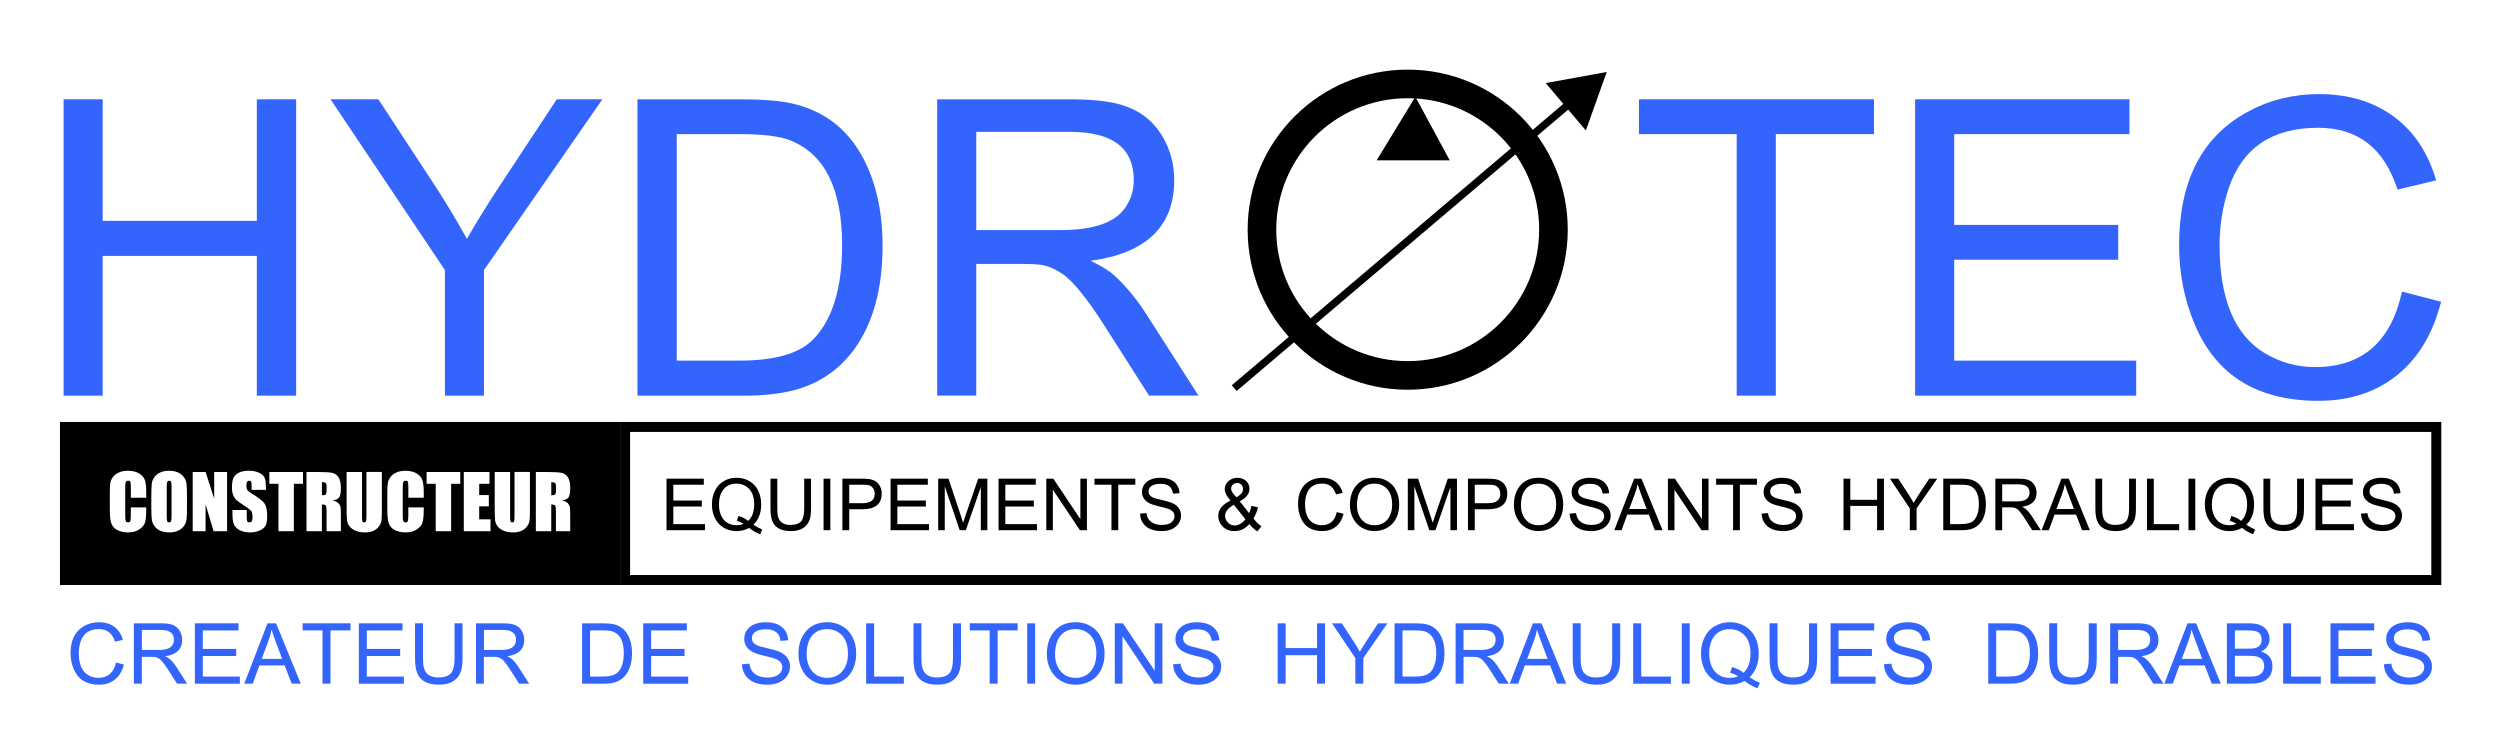 <?xml version="1.0" encoding="UTF-8"?>
<svg xmlns="http://www.w3.org/2000/svg" id="Calque_1" viewBox="0 0 1000 297.51">
  <defs>
    <style>
      .cls-1 {
        fill: #3365fd;
      }

      .cls-2 {
        fill: none;
        stroke: #000;
        stroke-miterlimit: 10;
        stroke-width: 3px;
      }
    </style>
  </defs>
  <g>
    <path class="cls-1" d="M46.38,264.99l3.19.82c-.65,2.55-1.81,4.52-3.5,5.91-1.75,1.44-3.91,2.16-6.5,2.16-4.97,0-8.32-2.07-10.07-6.21-.85-2.01-1.28-4.17-1.28-6.48,0-5.2,1.85-8.81,5.55-10.84,1.77-.98,3.72-1.46,5.86-1.46,2.38,0,4.4.6,6.06,1.81,1.66,1.21,2.82,2.95,3.48,5.22l-3.15.75c-1.07-3.36-3.23-5.03-6.46-5.03-3.75,0-6.17,1.64-7.29,4.91-.5,1.5-.75,3.05-.75,4.65,0,4.39,1.23,7.33,3.68,8.8,1.27.76,2.64,1.14,4.1,1.14,3.83,0,6.19-2.05,7.08-6.15Z"></path>
    <path class="cls-1" d="M53.55,273.47v-24.14h10.71c1.87,0,3.29.15,4.27.44,1.46.43,2.57,1.26,3.33,2.51.67,1.1,1.01,2.31,1.01,3.64,0,3.76-2.27,5.95-6.81,6.57.85.4,1.49.8,1.92,1.19.96.88,1.85,1.95,2.65,3.22l4.21,6.57h-4.03l-3.2-5.02c-.71-1.13-1.3-2.02-1.78-2.65-.85-1.16-1.57-1.92-2.14-2.29-.5-.33-.99-.55-1.46-.66-.33-.07-.92-.11-1.78-.11h-3.72v10.73h-3.19ZM56.74,259.98h6.88c2.72,0,4.49-.63,5.31-1.9.43-.66.64-1.38.64-2.16,0-2.62-1.73-3.94-5.18-3.94h-7.65v8Z"></path>
    <path class="cls-1" d="M77.94,273.47v-24.14h17.46v2.84h-14.28v7.4h13.36v2.84h-13.36v8.22h14.83v2.86h-18.01Z"></path>
    <path class="cls-1" d="M97.71,273.47l9.28-24.14h3.44l9.88,24.14h-3.64l-2.82-7.32h-10.09l-2.65,7.32h-3.4ZM104.68,263.55h8.18l-2.51-6.68c-.78-2.06-1.35-3.73-1.72-5.02-.32,1.61-.75,3.15-1.3,4.61l-2.65,7.08Z"></path>
    <path class="cls-1" d="M129.01,273.47v-21.31h-7.96v-2.84h19.15v2.84h-8v21.31h-3.19Z"></path>
    <path class="cls-1" d="M143.54,273.47v-24.14h17.46v2.84h-14.28v7.4h13.36v2.84h-13.36v8.22h14.83v2.86h-18.01Z"></path>
    <path class="cls-1" d="M181.82,249.32h3.2v13.95c0,2.22-.21,3.96-.64,5.22-.57,1.73-1.63,3.08-3.17,4.04-1.43.9-3.31,1.35-5.64,1.35-4.49,0-7.37-1.52-8.64-4.56-.61-1.48-.92-3.5-.92-6.06v-13.95h3.19v13.93c0,1.73.12,3.03.37,3.9.37,1.39,1.11,2.4,2.23,3.04.95.54,2.12.81,3.5.81,2.57,0,4.34-.66,5.31-1.98.81-1.11,1.21-3.03,1.21-5.77v-13.93Z"></path>
    <path class="cls-1" d="M190.38,273.47v-24.14h10.71c1.87,0,3.29.15,4.27.44,1.46.43,2.57,1.26,3.33,2.51.67,1.1,1.01,2.31,1.01,3.64,0,3.76-2.27,5.95-6.81,6.57.85.4,1.49.8,1.92,1.19.96.88,1.85,1.95,2.65,3.22l4.21,6.57h-4.03l-3.2-5.02c-.71-1.13-1.3-2.02-1.78-2.65-.85-1.16-1.57-1.92-2.14-2.29-.5-.33-.99-.55-1.46-.66-.33-.07-.92-.11-1.78-.11h-3.72v10.73h-3.19ZM193.57,259.98h6.88c2.72,0,4.49-.63,5.31-1.9.43-.66.64-1.38.64-2.16,0-2.62-1.73-3.94-5.18-3.94h-7.65v8Z"></path>
    <path class="cls-1" d="M232.84,273.47v-24.14h8.33c1.87,0,3.3.12,4.3.35,3.06.71,5.19,2.65,6.39,5.84.63,1.68.95,3.6.95,5.75,0,3.48-.76,6.28-2.29,8.4-1.27,1.75-2.97,2.88-5.09,3.41-1.12.27-2.42.4-3.88.4h-8.71ZM236.04,270.61h5.14c2.82,0,4.8-.56,5.93-1.68,1.6-1.61,2.4-4.18,2.4-7.72,0-4.59-1.42-7.44-4.27-8.55-.85-.33-2.23-.49-4.14-.49h-5.07v18.45Z"></path>
    <path class="cls-1" d="M257.28,273.47v-24.14h17.46v2.84h-14.28v7.4h13.36v2.84h-13.36v8.22h14.83v2.86h-18.01Z"></path>
    <path class="cls-1" d="M296.77,265.71l3-.26c.28,2.36,1.43,3.97,3.44,4.85,1.1.48,2.33.71,3.7.71,2.56,0,4.33-.68,5.31-2.03.46-.63.7-1.32.7-2.07,0-1.55-.95-2.68-2.84-3.41-.76-.29-2.27-.7-4.54-1.23-1.95-.45-3.43-.94-4.43-1.46-2.28-1.21-3.42-2.96-3.42-5.25,0-1.32.37-2.5,1.12-3.55.73-1.01,1.71-1.78,2.95-2.29,1.33-.55,2.81-.82,4.45-.82,3.76,0,6.39,1.13,7.89,3.4.73,1.12,1.12,2.39,1.17,3.81l-3.06.24c-.33-3.09-2.29-4.63-5.88-4.63-1.46,0-2.68.24-3.64.71-1.28.62-1.92,1.59-1.92,2.91,0,1.23.7,2.17,2.09,2.82.57.27,1.8.62,3.68,1.04,2.61.59,4.39,1.1,5.35,1.54,2.75,1.26,4.12,3.22,4.12,5.89,0,1.38-.4,2.64-1.19,3.77-.77,1.09-1.79,1.93-3.08,2.53-1.38.63-2.94.95-4.67.95-4.3,0-7.29-1.28-8.97-3.84-.84-1.28-1.28-2.73-1.32-4.34Z"></path>
    <path class="cls-1" d="M319.37,261.7c0-3.73.98-6.77,2.93-9.1,2.09-2.48,4.97-3.72,8.64-3.72,2.2,0,4.18.52,5.95,1.56,1.83,1.06,3.22,2.55,4.17,4.48.95,1.92,1.42,4.09,1.42,6.51s-.45,4.43-1.34,6.3c-1,2.08-2.45,3.63-4.36,4.67-1.81,1-3.76,1.5-5.86,1.5-2.22,0-4.22-.53-6-1.59-1.82-1.09-3.2-2.6-4.16-4.56-.93-1.9-1.39-3.92-1.39-6.04ZM322.67,261.75c0,2.66.7,4.86,2.09,6.59,1.5,1.87,3.55,2.8,6.15,2.8s4.78-.98,6.26-2.93c1.34-1.76,2.01-4.03,2.01-6.81,0-4.05-1.31-6.9-3.92-8.55-1.28-.81-2.71-1.21-4.3-1.21-2.84,0-4.98,1.01-6.41,3.02-1.26,1.76-1.89,4.12-1.89,7.08Z"></path>
    <path class="cls-1" d="M346.46,273.47v-24.14h3.2v21.29h11.88v2.86h-15.08Z"></path>
    <path class="cls-1" d="M381.21,249.32h3.2v13.95c0,2.22-.21,3.96-.64,5.22-.57,1.73-1.63,3.08-3.17,4.04-1.43.9-3.31,1.35-5.64,1.35-4.49,0-7.37-1.52-8.64-4.56-.61-1.48-.92-3.5-.92-6.06v-13.95h3.18v13.93c0,1.73.12,3.03.37,3.9.37,1.39,1.11,2.4,2.23,3.04.95.54,2.12.81,3.5.81,2.58,0,4.34-.66,5.31-1.98.81-1.11,1.21-3.03,1.21-5.77v-13.93Z"></path>
    <path class="cls-1" d="M395.87,273.47v-21.31h-7.96v-2.84h19.15v2.84h-8v21.31h-3.18Z"></path>
    <path class="cls-1" d="M410.88,273.47v-24.14h3.18v24.14h-3.18Z"></path>
    <path class="cls-1" d="M418.73,261.7c0-3.73.98-6.77,2.93-9.1,2.09-2.48,4.97-3.72,8.64-3.72,2.2,0,4.18.52,5.95,1.56,1.83,1.06,3.22,2.55,4.17,4.48.95,1.92,1.42,4.09,1.42,6.51s-.45,4.43-1.34,6.3c-1,2.08-2.45,3.63-4.36,4.67-1.81,1-3.76,1.5-5.86,1.5-2.22,0-4.22-.53-6-1.59-1.82-1.09-3.2-2.6-4.16-4.56-.93-1.9-1.39-3.92-1.39-6.04ZM422.03,261.75c0,2.66.7,4.86,2.09,6.59,1.5,1.87,3.55,2.8,6.15,2.8s4.78-.98,6.26-2.93c1.34-1.76,2.01-4.03,2.01-6.81,0-4.05-1.31-6.9-3.92-8.55-1.28-.81-2.71-1.21-4.3-1.21-2.84,0-4.98,1.01-6.41,3.02-1.26,1.76-1.89,4.12-1.89,7.08Z"></path>
    <path class="cls-1" d="M445.91,273.47v-24.14h3.28l12.69,18.96v-18.96h3.08v24.14h-3.28l-12.69-18.98v18.98h-3.08Z"></path>
    <path class="cls-1" d="M469.24,265.71l3-.26c.28,2.36,1.43,3.97,3.44,4.85,1.1.48,2.33.71,3.7.71,2.56,0,4.33-.68,5.31-2.03.46-.63.7-1.32.7-2.07,0-1.55-.95-2.68-2.84-3.41-.76-.29-2.27-.7-4.54-1.23-1.95-.45-3.43-.94-4.43-1.46-2.28-1.21-3.42-2.96-3.42-5.25,0-1.32.37-2.5,1.12-3.55.73-1.01,1.71-1.78,2.95-2.29,1.33-.55,2.81-.82,4.45-.82,3.76,0,6.39,1.13,7.89,3.4.73,1.12,1.12,2.39,1.17,3.81l-3.06.24c-.33-3.09-2.29-4.63-5.88-4.63-1.46,0-2.68.24-3.64.71-1.28.62-1.92,1.59-1.92,2.91,0,1.23.7,2.17,2.09,2.82.57.27,1.8.62,3.68,1.04,2.61.59,4.39,1.1,5.35,1.54,2.75,1.26,4.12,3.22,4.12,5.89,0,1.38-.4,2.64-1.19,3.77-.77,1.09-1.79,1.93-3.08,2.53-1.38.63-2.94.95-4.67.95-4.3,0-7.29-1.28-8.97-3.84-.84-1.28-1.28-2.73-1.32-4.34Z"></path>
    <path class="cls-1" d="M511.07,273.47v-24.14h3.19v9.9h12.56v-9.9h3.2v24.14h-3.2v-11.39h-12.56v11.39h-3.19Z"></path>
    <path class="cls-1" d="M542.13,273.47v-10.23l-9.32-13.91h3.9l4.76,7.27c.8,1.25,1.62,2.61,2.45,4.1.79-1.38,1.67-2.8,2.64-4.27l4.69-7.1h3.72l-9.65,13.91v10.23h-3.19Z"></path>
    <path class="cls-1" d="M557.82,273.47v-24.14h8.33c1.87,0,3.3.12,4.3.35,3.06.71,5.19,2.65,6.39,5.84.63,1.68.95,3.6.95,5.75,0,3.48-.76,6.28-2.29,8.4-1.27,1.75-2.96,2.88-5.09,3.41-1.12.27-2.42.4-3.88.4h-8.71ZM561.02,270.61h5.14c2.82,0,4.8-.56,5.93-1.68,1.6-1.61,2.4-4.18,2.4-7.72,0-4.59-1.42-7.44-4.27-8.55-.85-.33-2.23-.49-4.14-.49h-5.07v18.45Z"></path>
    <path class="cls-1" d="M582.24,273.47v-24.14h10.71c1.87,0,3.29.15,4.27.44,1.46.43,2.57,1.26,3.33,2.51.67,1.1,1.01,2.31,1.01,3.64,0,3.76-2.27,5.95-6.81,6.57.85.4,1.5.8,1.92,1.19.96.88,1.85,1.95,2.65,3.22l4.21,6.57h-4.03l-3.2-5.02c-.71-1.13-1.3-2.02-1.78-2.65-.85-1.16-1.57-1.92-2.14-2.29-.5-.33-.99-.55-1.46-.66-.33-.07-.92-.11-1.78-.11h-3.72v10.73h-3.18ZM585.42,259.98h6.88c2.72,0,4.49-.63,5.31-1.9.43-.66.64-1.38.64-2.16,0-2.62-1.73-3.94-5.18-3.94h-7.65v8Z"></path>
    <path class="cls-1" d="M603.89,273.47l9.28-24.14h3.44l9.88,24.14h-3.64l-2.82-7.32h-10.09l-2.65,7.32h-3.4ZM610.87,263.55h8.18l-2.51-6.68c-.78-2.06-1.35-3.73-1.72-5.02-.32,1.61-.75,3.15-1.3,4.61l-2.65,7.08Z"></path>
    <path class="cls-1" d="M644.89,249.32h3.2v13.95c0,2.22-.21,3.96-.64,5.22-.57,1.73-1.63,3.08-3.17,4.04-1.43.9-3.31,1.35-5.64,1.35-4.49,0-7.37-1.52-8.64-4.56-.61-1.48-.92-3.5-.92-6.06v-13.95h3.18v13.93c0,1.73.12,3.03.37,3.9.37,1.39,1.11,2.4,2.23,3.04.95.54,2.12.81,3.5.81,2.58,0,4.34-.66,5.31-1.98.81-1.11,1.21-3.03,1.21-5.77v-13.93Z"></path>
    <path class="cls-1" d="M653.28,273.47v-24.14h3.2v21.29h11.88v2.86h-15.08Z"></path>
    <path class="cls-1" d="M672.72,273.47v-24.14h3.18v24.14h-3.18Z"></path>
    <path class="cls-1" d="M699.85,270.89c1.49,1.01,2.86,1.76,4.1,2.23l-.93,2.23c-1.73-.63-3.47-1.62-5.2-2.97-1.78,1-3.76,1.5-5.93,1.5s-4.15-.52-5.93-1.57c-1.78-1.05-3.15-2.53-4.12-4.45-.96-1.92-1.45-4.08-1.45-6.48s.45-4.38,1.34-6.26c.98-2.07,2.39-3.64,4.25-4.7,1.78-1.02,3.78-1.54,5.99-1.54s4.19.51,5.95,1.54c1.83,1.07,3.22,2.57,4.16,4.48.95,1.92,1.42,4.07,1.42,6.46,0,4-1.21,7.18-3.64,9.52ZM692.82,266.81c1.84.51,3.36,1.28,4.56,2.31,1.88-1.72,2.82-4.3,2.82-7.74,0-4.03-1.31-6.86-3.92-8.51-1.28-.81-2.72-1.21-4.3-1.21-2.75,0-4.85.96-6.32,2.89-1.32,1.73-1.98,4.02-1.98,6.85s.67,5.09,2,6.85c1.48,1.94,3.58,2.91,6.3,2.91,1.13,0,2.21-.21,3.22-.64-1-.65-2.06-1.11-3.17-1.39l.79-2.31Z"></path>
    <path class="cls-1" d="M723.64,249.32h3.2v13.95c0,2.22-.21,3.96-.64,5.22-.57,1.73-1.63,3.08-3.17,4.04-1.43.9-3.31,1.35-5.64,1.35-4.49,0-7.37-1.52-8.64-4.56-.61-1.48-.92-3.5-.92-6.06v-13.95h3.18v13.93c0,1.73.12,3.03.37,3.9.37,1.39,1.11,2.4,2.23,3.04.95.54,2.12.81,3.5.81,2.58,0,4.34-.66,5.31-1.98.81-1.11,1.21-3.03,1.21-5.77v-13.93Z"></path>
    <path class="cls-1" d="M732.23,273.47v-24.14h17.46v2.84h-14.28v7.4h13.36v2.84h-13.36v8.22h14.83v2.86h-18.01Z"></path>
    <path class="cls-1" d="M753.57,265.71l3-.26c.28,2.36,1.43,3.97,3.44,4.85,1.1.48,2.33.71,3.7.71,2.56,0,4.33-.68,5.31-2.03.46-.63.7-1.32.7-2.07,0-1.55-.95-2.68-2.84-3.41-.76-.29-2.27-.7-4.54-1.23-1.95-.45-3.43-.94-4.43-1.46-2.28-1.21-3.42-2.96-3.42-5.25,0-1.32.37-2.5,1.12-3.55.73-1.01,1.71-1.78,2.95-2.29,1.33-.55,2.81-.82,4.45-.82,3.76,0,6.39,1.13,7.89,3.4.73,1.12,1.12,2.39,1.17,3.81l-3.06.24c-.33-3.09-2.29-4.63-5.88-4.63-1.46,0-2.68.24-3.64.71-1.28.62-1.92,1.59-1.92,2.91,0,1.23.7,2.17,2.09,2.82.57.27,1.8.62,3.68,1.04,2.61.59,4.39,1.1,5.35,1.54,2.75,1.26,4.12,3.22,4.12,5.89,0,1.38-.4,2.64-1.19,3.77-.77,1.09-1.79,1.93-3.08,2.53-1.38.63-2.94.95-4.67.95-4.3,0-7.29-1.28-8.97-3.84-.84-1.28-1.28-2.73-1.32-4.34Z"></path>
    <path class="cls-1" d="M795.29,273.47v-24.14h8.33c1.87,0,3.3.12,4.3.35,3.06.71,5.19,2.65,6.39,5.84.63,1.68.95,3.6.95,5.75,0,3.48-.76,6.28-2.29,8.4-1.27,1.75-2.96,2.88-5.09,3.41-1.12.27-2.42.4-3.88.4h-8.71ZM798.5,270.61h5.14c2.82,0,4.8-.56,5.93-1.68,1.6-1.61,2.4-4.18,2.4-7.72,0-4.59-1.42-7.44-4.27-8.55-.85-.33-2.23-.49-4.14-.49h-5.07v18.45Z"></path>
    <path class="cls-1" d="M835.51,249.32h3.2v13.95c0,2.22-.21,3.96-.64,5.22-.57,1.73-1.63,3.08-3.17,4.04-1.43.9-3.31,1.35-5.64,1.35-4.49,0-7.37-1.52-8.64-4.56-.61-1.48-.92-3.5-.92-6.06v-13.95h3.18v13.93c0,1.73.12,3.03.37,3.9.37,1.39,1.11,2.4,2.23,3.04.95.54,2.12.81,3.5.81,2.58,0,4.34-.66,5.31-1.98.81-1.11,1.21-3.03,1.21-5.77v-13.93Z"></path>
    <path class="cls-1" d="M844.07,273.47v-24.14h10.71c1.87,0,3.29.15,4.27.44,1.46.43,2.57,1.26,3.33,2.51.67,1.1,1.01,2.31,1.01,3.64,0,3.76-2.27,5.95-6.81,6.57.85.4,1.5.8,1.92,1.19.96.88,1.85,1.95,2.65,3.22l4.21,6.57h-4.03l-3.2-5.02c-.71-1.13-1.3-2.02-1.78-2.65-.85-1.16-1.57-1.92-2.14-2.29-.5-.33-.99-.55-1.46-.66-.33-.07-.92-.11-1.78-.11h-3.72v10.73h-3.18ZM847.26,259.98h6.88c2.72,0,4.49-.63,5.31-1.9.43-.66.64-1.38.64-2.16,0-2.62-1.73-3.94-5.18-3.94h-7.65v8Z"></path>
    <path class="cls-1" d="M865.73,273.47l9.28-24.14h3.44l9.88,24.14h-3.64l-2.82-7.32h-10.09l-2.65,7.32h-3.4ZM872.7,263.55h8.18l-2.51-6.68c-.78-2.06-1.35-3.73-1.72-5.02-.32,1.61-.75,3.15-1.3,4.61l-2.65,7.08Z"></path>
    <path class="cls-1" d="M890.75,273.47v-24.14h9.06c3.47,0,5.82.99,7.07,2.98.62,1.01.93,2.07.93,3.19,0,2.31-1.12,4.02-3.37,5.13,3.03.89,4.54,2.84,4.54,5.86,0,2.36-.83,4.16-2.49,5.4-1.42,1.06-3.59,1.59-6.53,1.59h-9.21ZM893.95,259.47h5.22c1.4,0,2.42-.09,3.04-.27,1.64-.5,2.45-1.61,2.45-3.31s-.74-2.9-2.21-3.37c-.72-.23-1.95-.35-3.68-.35h-4.81v7.3ZM893.95,270.61h6c1.02,0,1.75-.04,2.18-.11,1.46-.27,2.48-.93,3.06-2,.32-.58.48-1.26.48-2.03,0-1.93-.87-3.18-2.6-3.75-.82-.27-2-.4-3.53-.4h-5.58v8.29Z"></path>
    <path class="cls-1" d="M913.25,273.47v-24.14h3.2v21.29h11.88v2.86h-15.08Z"></path>
    <path class="cls-1" d="M932.21,273.47v-24.14h17.46v2.84h-14.28v7.4h13.36v2.84h-13.36v8.22h14.83v2.86h-18.01Z"></path>
    <path class="cls-1" d="M953.55,265.71l3-.26c.28,2.36,1.43,3.97,3.44,4.85,1.1.48,2.33.71,3.7.71,2.56,0,4.33-.68,5.31-2.03.46-.63.7-1.32.7-2.07,0-1.55-.95-2.68-2.84-3.41-.76-.29-2.27-.7-4.54-1.23-1.95-.45-3.43-.94-4.43-1.46-2.28-1.21-3.42-2.96-3.42-5.25,0-1.32.37-2.5,1.12-3.55.73-1.01,1.71-1.78,2.95-2.29,1.33-.55,2.81-.82,4.45-.82,3.76,0,6.39,1.13,7.89,3.4.73,1.12,1.12,2.39,1.17,3.81l-3.06.24c-.33-3.09-2.29-4.63-5.88-4.63-1.46,0-2.68.24-3.64.71-1.28.62-1.92,1.59-1.92,2.91,0,1.23.7,2.17,2.09,2.82.57.27,1.8.62,3.68,1.04,2.61.59,4.39,1.1,5.35,1.54,2.75,1.26,4.12,3.22,4.12,5.89,0,1.38-.4,2.64-1.19,3.77-.77,1.09-1.79,1.93-3.08,2.53-1.38.63-2.94.95-4.67.95-4.3,0-7.29-1.28-8.97-3.84-.84-1.28-1.28-2.73-1.32-4.34Z"></path>
  </g>
  <g>
    <path d="M266.61,212.08v-20.61h14.91v2.42h-12.19v6.31h11.41v2.42h-11.41v7.02h12.66v2.44h-15.38Z"></path>
    <path d="M301.38,209.88c1.27.87,2.44,1.5,3.5,1.91l-.8,1.91c-1.48-.54-2.96-1.38-4.44-2.53-1.52.85-3.21,1.28-5.06,1.28s-3.54-.45-5.06-1.34c-1.52-.9-2.69-2.16-3.52-3.8-.82-1.63-1.23-3.48-1.23-5.53s.38-3.74,1.14-5.34c.83-1.77,2.04-3.11,3.62-4.02,1.52-.88,3.22-1.31,5.11-1.31s3.58.44,5.08,1.31c1.56.92,2.75,2.19,3.55,3.83.81,1.64,1.21,3.47,1.21,5.52,0,3.42-1.04,6.12-3.11,8.12ZM295.38,206.39c1.57.44,2.87,1.09,3.89,1.97,1.6-1.47,2.41-3.67,2.41-6.61,0-3.44-1.11-5.86-3.34-7.27-1.09-.69-2.32-1.03-3.67-1.03-2.34,0-4.14.82-5.39,2.47-1.12,1.48-1.69,3.43-1.69,5.84s.57,4.34,1.7,5.84c1.26,1.66,3.05,2.48,5.38,2.48.97,0,1.89-.18,2.75-.55-.85-.55-1.75-.95-2.7-1.19l.67-1.97Z"></path>
    <path d="M321.69,191.47h2.73v11.91c0,1.9-.18,3.38-.55,4.45-.49,1.48-1.39,2.63-2.7,3.45-1.22.77-2.82,1.16-4.81,1.16-3.83,0-6.29-1.3-7.38-3.89-.52-1.26-.78-2.98-.78-5.17v-11.91h2.72v11.89c0,1.48.1,2.59.31,3.33.31,1.19.95,2.05,1.91,2.59.81.46,1.81.69,2.98.69,2.2,0,3.71-.56,4.53-1.69.69-.95,1.03-2.59,1.03-4.92v-11.89Z"></path>
    <path d="M329.42,212.08v-20.61h2.72v20.61h-2.72Z"></path>
    <path d="M336.95,212.08v-20.61h7.78c1.33,0,2.38.06,3.14.19,2,.35,3.4,1.34,4.19,2.95.42.85.62,1.79.62,2.81,0,4.19-2.57,6.28-7.72,6.28h-5.28v8.38h-2.73ZM339.69,201.27h5.33c3.24,0,4.86-1.25,4.86-3.75,0-.81-.2-1.53-.59-2.14-.43-.66-1.02-1.09-1.78-1.3-.45-.12-1.3-.19-2.55-.19h-5.27v7.38Z"></path>
    <path d="M356.22,212.08v-20.61h14.91v2.42h-12.19v6.31h11.41v2.42h-11.41v7.02h12.66v2.44h-15.38Z"></path>
    <path d="M375.28,212.08v-20.61h4.11l4.88,14.59c.41,1.21.73,2.22.98,3.05.26-.85.62-1.95,1.09-3.3l4.94-14.34h3.67v20.61h-2.62v-17.25l-6,17.25h-2.45l-5.97-17.55v17.55h-2.62Z"></path>
    <path d="M399.41,212.08v-20.61h14.91v2.42h-12.19v6.31h11.41v2.42h-11.41v7.02h12.66v2.44h-15.38Z"></path>
    <path d="M418.52,212.08v-20.61h2.8l10.83,16.19v-16.19h2.62v20.61h-2.8l-10.83-16.2v16.2h-2.62Z"></path>
    <path d="M444.59,212.08v-18.19h-6.8v-2.42h16.34v2.42h-6.83v18.19h-2.72Z"></path>
    <path d="M456.02,205.45l2.56-.22c.24,2.01,1.22,3.39,2.94,4.14.94.41,1.99.61,3.16.61,2.19,0,3.7-.58,4.53-1.73.4-.54.59-1.13.59-1.77,0-1.32-.81-2.29-2.42-2.91-.65-.25-1.94-.6-3.88-1.05-1.67-.38-2.93-.8-3.78-1.25-1.95-1.03-2.92-2.53-2.92-4.48,0-1.12.32-2.14.95-3.03.62-.86,1.46-1.52,2.52-1.95,1.14-.47,2.4-.7,3.8-.7,3.21,0,5.45.97,6.73,2.91.62.96.96,2.04,1,3.25l-2.61.2c-.28-2.64-1.95-3.95-5.02-3.95-1.25,0-2.29.2-3.11.61-1.09.53-1.64,1.36-1.64,2.48,0,1.05.59,1.85,1.78,2.41.49.23,1.54.53,3.14.89,2.23.5,3.75.94,4.56,1.31,2.34,1.07,3.52,2.75,3.52,5.03,0,1.18-.34,2.25-1.02,3.22-.66.93-1.53,1.65-2.62,2.16-1.18.54-2.5.81-3.98.81-3.67,0-6.22-1.09-7.66-3.28-.72-1.09-1.09-2.33-1.12-3.7Z"></path>
    <path d="M499.74,209.64c-1.68,1.87-3.65,2.8-5.92,2.8-2.12,0-3.79-.71-5.03-2.14-1-1.17-1.5-2.47-1.5-3.91,0-2.54,1.63-4.59,4.91-6.16-1.54-1.78-2.31-3.29-2.31-4.53,0-1.34.53-2.46,1.58-3.34.99-.83,2.17-1.25,3.53-1.25s2.44.4,3.36,1.2c.96.83,1.44,1.9,1.44,3.2,0,1.96-1.3,3.63-3.89,5.02l3.7,4.72c.42-.83.74-1.79.98-2.88l2.62.56c-.45,1.8-1.06,3.28-1.83,4.44.95,1.26,2.02,2.32,3.22,3.17l-1.7,2.02c-1.02-.66-2.07-1.63-3.16-2.92ZM498.15,207.66l-4.64-5.77c-2.32,1.39-3.48,2.84-3.48,4.36,0,1.04.37,1.96,1.12,2.75.74.79,1.65,1.19,2.71,1.19.8,0,1.61-.25,2.44-.75.77-.48,1.39-1.07,1.86-1.78ZM494.58,198.91c.85-.51,1.46-.95,1.81-1.31.54-.58.81-1.25.81-2.02,0-.69-.22-1.26-.66-1.71s-1-.68-1.69-.68-1.23.22-1.7.65c-.46.43-.7.98-.7,1.63s.33,1.36.98,2.12l1.12,1.31Z"></path>
    <path d="M534.71,204.84l2.72.7c-.55,2.18-1.55,3.86-2.98,5.05-1.49,1.23-3.34,1.84-5.55,1.84-4.24,0-7.1-1.77-8.59-5.3-.73-1.72-1.09-3.56-1.09-5.53,0-4.44,1.58-7.52,4.73-9.25,1.51-.83,3.18-1.25,5-1.25,2.03,0,3.75.52,5.17,1.55s2.41,2.52,2.97,4.45l-2.69.64c-.92-2.86-2.75-4.3-5.52-4.3-3.2,0-5.27,1.4-6.22,4.19-.43,1.28-.64,2.6-.64,3.97,0,3.75,1.05,6.26,3.14,7.52,1.08.65,2.25.97,3.5.97,3.27,0,5.29-1.75,6.05-5.25Z"></path>
    <path d="M539.96,202.03c0-3.19.83-5.78,2.5-7.77,1.78-2.11,4.24-3.17,7.38-3.17,1.88,0,3.57.44,5.08,1.33,1.56.91,2.75,2.18,3.55,3.82s1.21,3.49,1.21,5.55-.38,3.78-1.14,5.38c-.85,1.77-2.09,3.1-3.72,3.98-1.54.85-3.21,1.28-5,1.28-1.9,0-3.6-.45-5.12-1.36-1.55-.93-2.73-2.22-3.55-3.89-.79-1.62-1.19-3.34-1.19-5.16ZM542.77,202.08c0,2.27.59,4.15,1.78,5.62,1.28,1.59,3.03,2.39,5.25,2.39s4.08-.83,5.34-2.5c1.15-1.5,1.72-3.44,1.72-5.81,0-3.46-1.11-5.89-3.34-7.3-1.09-.69-2.32-1.03-3.67-1.03-2.43,0-4.25.86-5.47,2.58-1.07,1.5-1.61,3.52-1.61,6.05Z"></path>
    <path d="M563.12,212.08v-20.61h4.11l4.88,14.59c.41,1.21.73,2.22.98,3.05.26-.85.62-1.95,1.09-3.3l4.94-14.34h3.67v20.61h-2.62v-17.25l-6,17.25h-2.45l-5.97-17.55v17.55h-2.62Z"></path>
    <path d="M587.18,212.08v-20.61h7.78c1.33,0,2.38.06,3.14.19,2,.35,3.4,1.34,4.19,2.95.42.85.62,1.79.62,2.81,0,4.19-2.57,6.28-7.72,6.28h-5.28v8.38h-2.73ZM589.91,201.27h5.33c3.24,0,4.86-1.25,4.86-3.75,0-.81-.2-1.53-.59-2.14-.43-.66-1.02-1.09-1.78-1.3-.45-.12-1.3-.19-2.55-.19h-5.27v7.38Z"></path>
    <path d="M605.56,202.03c0-3.19.83-5.78,2.5-7.77,1.78-2.11,4.24-3.17,7.38-3.17,1.88,0,3.57.44,5.08,1.33,1.56.91,2.75,2.18,3.55,3.82s1.21,3.49,1.21,5.55-.38,3.78-1.14,5.38c-.85,1.77-2.09,3.1-3.72,3.98-1.54.85-3.21,1.28-5,1.28-1.9,0-3.6-.45-5.12-1.36-1.55-.93-2.73-2.22-3.55-3.89-.79-1.62-1.19-3.34-1.19-5.16ZM608.37,202.08c0,2.27.59,4.15,1.78,5.62,1.28,1.59,3.03,2.39,5.25,2.39s4.08-.83,5.34-2.5c1.15-1.5,1.72-3.44,1.72-5.81,0-3.46-1.11-5.89-3.34-7.3-1.09-.69-2.32-1.03-3.67-1.03-2.43,0-4.25.86-5.47,2.58-1.07,1.5-1.61,3.52-1.61,6.05Z"></path>
    <path d="M627.87,205.45l2.56-.22c.24,2.01,1.22,3.39,2.94,4.14.94.41,1.99.61,3.16.61,2.19,0,3.7-.58,4.53-1.73.4-.54.59-1.13.59-1.77,0-1.32-.81-2.29-2.42-2.91-.65-.25-1.94-.6-3.88-1.05-1.67-.38-2.93-.8-3.78-1.25-1.95-1.03-2.92-2.53-2.92-4.48,0-1.12.32-2.14.95-3.03.62-.86,1.46-1.52,2.52-1.95,1.14-.47,2.4-.7,3.8-.7,3.21,0,5.45.97,6.73,2.91.62.96.96,2.04,1,3.25l-2.61.2c-.28-2.64-1.95-3.95-5.02-3.95-1.25,0-2.29.2-3.11.61-1.09.53-1.64,1.36-1.64,2.48,0,1.05.59,1.85,1.78,2.41.49.23,1.54.53,3.14.89,2.23.5,3.75.94,4.56,1.31,2.34,1.07,3.52,2.75,3.52,5.03,0,1.18-.34,2.25-1.02,3.22-.66.93-1.53,1.65-2.62,2.16-1.18.54-2.5.81-3.98.81-3.67,0-6.22-1.09-7.66-3.28-.72-1.09-1.09-2.33-1.12-3.7Z"></path>
    <path d="M645.73,212.08l7.92-20.61h2.94l8.44,20.61h-3.11l-2.41-6.25h-8.61l-2.27,6.25h-2.91ZM651.68,203.61h6.98l-2.14-5.7c-.67-1.76-1.16-3.19-1.47-4.28-.27,1.38-.64,2.69-1.11,3.94l-2.27,6.05Z"></path>
    <path d="M667.16,212.08v-20.61h2.8l10.83,16.19v-16.19h2.62v20.61h-2.8l-10.83-16.2v16.2h-2.62Z"></path>
    <path d="M693.24,212.08v-18.19h-6.8v-2.42h16.34v2.42h-6.83v18.19h-2.72Z"></path>
    <path d="M704.66,205.45l2.56-.22c.24,2.01,1.22,3.39,2.94,4.14.94.41,1.99.61,3.16.61,2.19,0,3.7-.58,4.53-1.73.4-.54.59-1.13.59-1.77,0-1.32-.81-2.29-2.42-2.91-.65-.25-1.94-.6-3.88-1.05-1.67-.38-2.93-.8-3.78-1.25-1.95-1.03-2.92-2.53-2.92-4.48,0-1.12.32-2.14.95-3.03.62-.86,1.46-1.52,2.52-1.95,1.14-.47,2.4-.7,3.8-.7,3.21,0,5.45.97,6.73,2.91.62.96.96,2.04,1,3.25l-2.61.2c-.28-2.64-1.95-3.95-5.02-3.95-1.25,0-2.29.2-3.11.61-1.09.53-1.64,1.36-1.64,2.48,0,1.05.59,1.85,1.78,2.41.49.23,1.54.53,3.14.89,2.23.5,3.75.94,4.56,1.31,2.34,1.07,3.52,2.75,3.52,5.03,0,1.18-.34,2.25-1.02,3.22-.66.93-1.53,1.65-2.62,2.16-1.18.54-2.5.81-3.98.81-3.67,0-6.22-1.09-7.66-3.28-.72-1.09-1.09-2.33-1.12-3.7Z"></path>
    <path d="M737.4,212.08v-20.61h2.72v8.45h10.72v-8.45h2.73v20.61h-2.73v-9.72h-10.72v9.72h-2.72Z"></path>
    <path d="M763.92,212.08v-8.73l-7.95-11.88h3.33l4.06,6.2c.69,1.06,1.39,2.23,2.09,3.5.68-1.18,1.43-2.39,2.25-3.64l4-6.06h3.17l-8.23,11.88v8.73h-2.72Z"></path>
    <path d="M777.31,212.08v-20.61h7.11c1.59,0,2.82.1,3.67.3,2.61.6,4.43,2.27,5.45,4.98.54,1.44.81,3.07.81,4.91,0,2.97-.65,5.36-1.95,7.17-1.08,1.49-2.53,2.46-4.34,2.91-.96.23-2.06.34-3.31.34h-7.44ZM780.04,209.64h4.39c2.41,0,4.09-.48,5.06-1.44,1.36-1.38,2.05-3.57,2.05-6.59,0-3.92-1.21-6.35-3.64-7.3-.73-.28-1.91-.42-3.53-.42h-4.33v15.75Z"></path>
    <path d="M798.15,212.08v-20.61h9.14c1.59,0,2.81.12,3.64.38,1.25.36,2.2,1.08,2.84,2.14.57.94.86,1.97.86,3.11,0,3.21-1.94,5.08-5.81,5.61.73.34,1.28.68,1.64,1.02.82.75,1.58,1.67,2.27,2.75l3.59,5.61h-3.44l-2.73-4.28c-.6-.97-1.11-1.72-1.52-2.27-.73-.99-1.34-1.64-1.83-1.95-.43-.28-.84-.47-1.25-.56-.28-.06-.79-.09-1.52-.09h-3.17v9.16h-2.72ZM800.87,200.56h5.88c2.32,0,3.83-.54,4.53-1.62.36-.56.55-1.18.55-1.84,0-2.24-1.47-3.36-4.42-3.36h-6.53v6.83Z"></path>
    <path d="M816.64,212.08l7.92-20.61h2.94l8.44,20.61h-3.11l-2.41-6.25h-8.61l-2.27,6.25h-2.91ZM822.59,203.61h6.98l-2.14-5.7c-.67-1.76-1.16-3.19-1.47-4.28-.27,1.38-.64,2.69-1.11,3.94l-2.27,6.05Z"></path>
    <path d="M851.64,191.47h2.73v11.91c0,1.9-.18,3.38-.55,4.45-.49,1.48-1.39,2.63-2.7,3.45-1.22.77-2.82,1.16-4.81,1.16-3.83,0-6.29-1.3-7.38-3.89-.52-1.26-.78-2.98-.78-5.17v-11.91h2.72v11.89c0,1.48.1,2.59.31,3.33.31,1.19.95,2.05,1.91,2.59.81.46,1.81.69,2.98.69,2.2,0,3.71-.56,4.53-1.69.69-.95,1.03-2.59,1.03-4.92v-11.89Z"></path>
    <path d="M858.79,212.08v-20.61h2.73v18.17h10.14v2.44h-12.88Z"></path>
    <path d="M875.39,212.08v-20.61h2.72v20.61h-2.72Z"></path>
    <path d="M898.54,209.88c1.27.87,2.44,1.5,3.5,1.91l-.8,1.91c-1.48-.54-2.96-1.38-4.44-2.53-1.52.85-3.21,1.28-5.06,1.28s-3.54-.45-5.06-1.34c-1.52-.9-2.69-2.16-3.52-3.8-.82-1.63-1.23-3.48-1.23-5.53s.38-3.74,1.14-5.34c.83-1.77,2.04-3.11,3.62-4.02,1.52-.88,3.22-1.31,5.11-1.31s3.58.44,5.08,1.31c1.56.92,2.75,2.19,3.55,3.83.81,1.64,1.21,3.47,1.21,5.52,0,3.42-1.04,6.12-3.11,8.12ZM892.54,206.39c1.57.44,2.87,1.09,3.89,1.97,1.6-1.47,2.41-3.67,2.41-6.61,0-3.44-1.11-5.86-3.34-7.27-1.09-.69-2.32-1.03-3.67-1.03-2.34,0-4.14.82-5.39,2.47-1.12,1.48-1.69,3.43-1.69,5.84s.57,4.34,1.7,5.84c1.26,1.66,3.05,2.48,5.38,2.48.97,0,1.89-.18,2.75-.55-.85-.55-1.75-.95-2.7-1.19l.67-1.97Z"></path>
    <path d="M918.86,191.47h2.73v11.91c0,1.9-.18,3.38-.55,4.45-.49,1.48-1.39,2.63-2.7,3.45-1.22.77-2.82,1.16-4.81,1.16-3.83,0-6.29-1.3-7.38-3.89-.52-1.26-.78-2.98-.78-5.17v-11.91h2.72v11.89c0,1.48.1,2.59.31,3.33.31,1.19.95,2.05,1.91,2.59.81.46,1.81.69,2.98.69,2.2,0,3.71-.56,4.53-1.69.69-.95,1.03-2.59,1.03-4.92v-11.89Z"></path>
    <path d="M926.19,212.08v-20.61h14.91v2.42h-12.19v6.31h11.41v2.42h-11.41v7.02h12.66v2.44h-15.38Z"></path>
    <path d="M944.4,205.45l2.56-.22c.24,2.01,1.22,3.39,2.94,4.14.94.41,1.99.61,3.16.61,2.19,0,3.7-.58,4.53-1.73.4-.54.59-1.13.59-1.77,0-1.32-.81-2.29-2.42-2.91-.65-.25-1.94-.6-3.88-1.05-1.67-.38-2.93-.8-3.78-1.25-1.95-1.03-2.92-2.53-2.92-4.48,0-1.12.32-2.14.95-3.03.62-.86,1.46-1.52,2.52-1.95,1.14-.47,2.4-.7,3.8-.7,3.21,0,5.45.97,6.73,2.91.62.96.96,2.04,1,3.25l-2.61.2c-.28-2.64-1.95-3.95-5.02-3.95-1.25,0-2.29.2-3.11.61-1.09.53-1.64,1.36-1.64,2.48,0,1.05.59,1.85,1.78,2.41.49.23,1.54.53,3.14.89,2.23.5,3.75.94,4.56,1.31,2.34,1.07,3.52,2.75,3.52,5.03,0,1.18-.34,2.25-1.02,3.22-.66.93-1.53,1.65-2.62,2.16-1.18.54-2.5.81-3.98.81-3.67,0-6.22-1.09-7.66-3.28-.72-1.09-1.09-2.33-1.12-3.7Z"></path>
  </g>
  <g>
    <path class="cls-1" d="M25.44,158.26V39.72h15.64v48.62h61.65v-48.62h15.73v118.54h-15.73v-55.9h-61.65v55.9h-15.64Z"></path>
    <path class="cls-1" d="M177.96,158.26v-50.24l-45.75-68.3h19.14l23.37,35.68c3.95,6.11,7.97,12.82,12.04,20.13,3.89-6.77,8.21-13.75,12.94-20.94l23.01-34.87h18.24l-47.36,68.3v50.24h-15.64Z"></path>
    <path class="cls-1" d="M254.98,158.26V39.72h40.89c9.17,0,16.21.57,21.12,1.71,15.04,3.48,25.49,13.03,31.37,28.67,3.12,8.27,4.67,17.68,4.67,28.22,0,17.08-3.75,30.83-11.23,41.25-6.23,8.57-14.56,14.14-24.99,16.72-5.51,1.32-11.86,1.98-19.05,1.98h-42.78ZM270.7,144.24h25.25c13.84,0,23.55-2.76,29.12-8.27,7.85-7.91,11.77-20.55,11.77-37.93,0-22.53-6.98-36.52-20.94-41.97-4.19-1.62-10.96-2.43-20.31-2.43h-24.89v90.59Z"></path>
    <path class="cls-1" d="M374.87,158.26V39.72h52.58c9.17,0,16.15.72,20.94,2.16,7.19,2.1,12.64,6.2,16.36,12.31,3.29,5.39,4.94,11.35,4.94,17.88,0,18.45-11.14,29.21-33.43,32.26,4.19,1.98,7.34,3.92,9.44,5.84,4.73,4.31,9.08,9.59,13.03,15.82l20.67,32.26h-19.77l-15.73-24.63c-3.48-5.57-6.38-9.92-8.72-13.03-4.19-5.69-7.7-9.44-10.52-11.23-2.46-1.62-4.85-2.7-7.19-3.24-1.62-.36-4.52-.54-8.72-.54h-18.24v52.67h-15.64ZM390.51,92.03h33.79c13.36,0,22.05-3.11,26.06-9.35,2.1-3.24,3.15-6.77,3.15-10.6,0-12.88-8.48-19.32-25.43-19.32h-37.57v39.27Z"></path>
  </g>
  <g>
    <path class="cls-1" d="M694.68,158.26V53.65h-39.09v-13.93h94.01v13.93h-39.27v104.61h-15.64Z"></path>
    <path class="cls-1" d="M766.04,158.26V39.72h85.74v13.93h-70.1v36.31h65.61v13.93h-65.61v40.35h72.8v14.02h-88.44Z"></path>
    <path class="cls-1" d="M960.8,116.65l15.64,4.04c-3.18,12.52-8.9,22.2-17.17,29.03-8.57,7.07-19.2,10.61-31.91,10.61-24.39,0-40.86-10.16-49.43-30.47-4.2-9.89-6.29-20.49-6.29-31.82,0-25.52,9.08-43.26,27.23-53.21,8.69-4.79,18.27-7.19,28.76-7.19,11.68,0,21.6,2.97,29.75,8.9,8.15,5.93,13.84,14.47,17.08,25.61l-15.46,3.68c-5.27-16.48-15.85-24.72-31.72-24.72-18.39,0-30.32,8.03-35.77,24.09-2.46,7.37-3.68,14.98-3.68,22.83,0,21.57,6.02,35.98,18.06,43.23,6.23,3.72,12.94,5.57,20.13,5.57,18.81,0,30.41-10.07,34.78-30.2Z"></path>
  </g>
  <path d="M563.08,27.85c35.36,0,64.02,28.66,64.02,64.02s-28.66,64.02-64.02,64.02-64.02-28.66-64.02-64.02,28.66-64.02,64.02-64.02ZM510.5,91.87c0,29.04,23.54,52.58,52.58,52.58s52.58-23.54,52.58-52.58-23.54-52.58-52.58-52.58-52.58,23.54-52.58,52.58Z"></path>
  <g>
    <line class="cls-2" x1="493.69" y1="155.24" x2="629.07" y2="40.35"></line>
    <polygon points="634.34 52.17 642.7 28.79 618.27 33.23 634.34 52.17"></polygon>
  </g>
  <path d="M972.52,172.78v57.21H252.03v-57.21h720.49M976.52,168.78H248.03v65.21h728.49v-65.21h0Z"></path>
  <g>
    <path d="M128.76,192.84v5.27c.69,0,1.18-.09,1.46-.29.28-.19.42-.81.42-1.85v-1.3c0-.75-.13-1.24-.4-1.48-.27-.23-.76-.35-1.47-.35Z"></path>
    <path d="M67.69,192.3c-.32,0-.57.12-.74.37-.17.25-.26.98-.26,2.2v11.06c0,1.38.06,2.22.17,2.54.11.32.37.48.78.48s.69-.19.8-.56c.12-.37.18-1.25.18-2.65v-10.88c0-1.1-.06-1.81-.18-2.11s-.37-.46-.75-.46Z"></path>
    <path d="M23.99,168.78v65.21h224.04v-65.21H23.99ZM58.5,199.1h-6.16v-4.12c0-1.2-.07-1.94-.2-2.24-.13-.3-.42-.45-.87-.45-.51,0-.83.18-.97.54-.14.36-.21,1.14-.21,2.34v11c0,1.15.07,1.9.21,2.25.14.35.44.53.92.53s.76-.18.9-.53c.14-.35.21-1.18.21-2.48v-2.98h6.16v.92c0,2.45-.17,4.19-.52,5.22-.35,1.03-1.11,1.92-2.3,2.7-1.18.77-2.65,1.16-4.38,1.16s-3.29-.33-4.46-.98c-1.17-.65-1.95-1.56-2.33-2.71-.38-1.16-.57-2.89-.57-5.21v-6.92c0-1.71.06-2.99.18-3.84.12-.85.47-1.67,1.05-2.46s1.38-1.41,2.41-1.86c1.03-.45,2.21-.68,3.55-.68,1.81,0,3.31.35,4.49,1.05,1.18.7,1.96,1.58,2.33,2.62s.56,2.68.56,4.89v2.25ZM74.79,202.66c0,2.38-.06,4.06-.17,5.05-.11.99-.46,1.89-1.05,2.71-.59.82-1.39,1.45-2.39,1.89-1,.44-2.17.66-3.51.66s-2.41-.21-3.42-.62c-1.01-.41-1.82-1.04-2.44-1.86-.61-.83-.98-1.73-1.1-2.71-.12-.97-.18-2.68-.18-5.12v-4.05c0-2.38.06-4.06.17-5.05.11-.99.46-1.89,1.05-2.71.59-.82,1.39-1.45,2.39-1.89,1-.44,2.17-.66,3.51-.66,1.27,0,2.41.21,3.42.62s1.82,1.04,2.44,1.86c.61.83.98,1.73,1.1,2.71.12.98.18,2.68.18,5.12v4.05ZM90.83,212.47h-5.4l-3.2-10.77v10.77h-5.15v-23.68h5.15l3.45,10.66v-10.66h5.15v23.68ZM106.27,210.15c-.4.8-1.16,1.47-2.29,2.01-1.13.54-2.45.81-3.95.81-1.65,0-3.05-.31-4.22-.94s-1.93-1.42-2.29-2.38c-.36-.97-.54-2.34-.54-4.11v-1.55h5.72v2.88c0,.89.08,1.46.24,1.71.16.25.45.38.86.38s.71-.16.91-.48c.2-.32.3-.8.3-1.43,0-1.39-.19-2.31-.57-2.74-.39-.43-1.35-1.15-2.88-2.15-1.53-1.01-2.54-1.75-3.04-2.21s-.91-1.09-1.24-1.9c-.33-.81-.49-1.84-.49-3.1,0-1.81.23-3.14.69-3.98.46-.84,1.21-1.49,2.25-1.97,1.03-.47,2.28-.71,3.75-.71,1.6,0,2.96.26,4.09.78,1.13.52,1.87,1.17,2.24,1.95s.55,2.12.55,4v.94h-5.72v-1.76c0-.82-.07-1.34-.22-1.56-.15-.22-.39-.34-.73-.34-.37,0-.65.15-.84.45-.19.3-.29.76-.29,1.38,0,.79.11,1.39.32,1.79.2.4.78.88,1.74,1.45,2.74,1.63,4.47,2.96,5.18,4.01.71,1.04,1.07,2.73,1.07,5.05,0,1.69-.2,2.93-.59,3.73ZM121.2,193.53h-3.66v18.94h-6.16v-18.94h-3.64v-4.74h13.46v4.74ZM135.42,201.33c.42.51.68.97.78,1.4.1.42.15,1.59.15,3.5v6.25h-5.72v-7.87c0-1.27-.1-2.05-.3-2.36-.2-.3-.72-.45-1.57-.45v10.68h-6.16v-23.68h4.36c2.91,0,4.87.11,5.9.34,1.03.22,1.87.8,2.52,1.72.65.92.97,2.39.97,4.41,0,1.84-.23,3.08-.69,3.72-.46.63-1.36,1.01-2.71,1.14,1.22.3,2.04.71,2.46,1.21ZM152.74,204.62c0,1.79-.06,3.05-.18,3.78-.12.73-.46,1.47-1.04,2.24-.58.77-1.33,1.35-2.27,1.74s-2.05.59-3.33.59c-1.41,0-2.66-.23-3.74-.7-1.08-.47-1.89-1.08-2.43-1.83-.54-.75-.85-1.54-.95-2.38-.1-.83-.15-2.59-.15-5.26v-14.01h6.16v17.76c0,1.03.06,1.69.17,1.98.11.29.34.43.68.43.39,0,.64-.16.75-.48.11-.32.17-1.06.17-2.25v-17.45h6.16v15.83ZM169.5,199.1h-6.16v-4.12c0-1.2-.07-1.94-.2-2.24-.13-.3-.42-.45-.87-.45-.51,0-.83.18-.97.54-.14.36-.21,1.14-.21,2.34v11c0,1.15.07,1.9.21,2.25.14.35.44.53.92.53s.76-.18.9-.53c.14-.35.21-1.18.21-2.48v-2.98h6.16v.92c0,2.45-.17,4.19-.52,5.22-.35,1.03-1.11,1.92-2.3,2.7-1.18.77-2.65,1.16-4.38,1.16s-3.29-.33-4.46-.98c-1.17-.65-1.95-1.56-2.33-2.71-.38-1.16-.57-2.89-.57-5.21v-6.92c0-1.71.06-2.99.18-3.84.12-.85.47-1.67,1.05-2.46s1.38-1.41,2.41-1.86c1.03-.45,2.21-.68,3.55-.68,1.81,0,3.31.35,4.49,1.05,1.18.7,1.96,1.58,2.33,2.62s.56,2.68.56,4.89v2.25ZM184.11,193.53h-3.66v18.94h-6.16v-18.94h-3.64v-4.74h13.46v4.74ZM196.2,212.47h-10.68v-23.68h10.27v4.74h-4.11v4.49h3.85v4.51h-3.85v5.21h4.52v4.74ZM211.97,204.62c0,1.79-.06,3.05-.18,3.78-.12.73-.46,1.47-1.04,2.24-.58.77-1.33,1.35-2.27,1.74s-2.05.59-3.33.59c-1.41,0-2.66-.23-3.74-.7-1.08-.47-1.89-1.08-2.43-1.83-.54-.75-.85-1.54-.95-2.38-.1-.83-.15-2.59-.15-5.26v-14.01h6.16v17.76c0,1.03.06,1.69.17,1.98.11.29.34.43.68.43.39,0,.64-.16.75-.48.11-.32.17-1.06.17-2.25v-17.45h6.16v15.83ZM227.16,201.33c.42.51.68.97.78,1.4.1.42.15,1.59.15,3.5v6.25h-5.72v-7.87c0-1.27-.1-2.05-.3-2.36-.2-.3-.72-.45-1.57-.45v10.68h-6.16v-23.68h4.36c2.91,0,4.87.11,5.9.34,1.03.22,1.87.8,2.52,1.72.65.92.97,2.39.97,4.41,0,1.84-.23,3.08-.69,3.72-.46.63-1.36,1.01-2.71,1.14,1.22.3,2.04.71,2.46,1.21Z"></path>
    <path d="M220.51,192.84v5.27c.69,0,1.18-.09,1.46-.29.28-.19.42-.81.42-1.85v-1.3c0-.75-.13-1.24-.4-1.48-.27-.23-.76-.35-1.47-.35Z"></path>
  </g>
  <polyline points="566.14 38.72 579.9 64.14 550.66 64.14"></polyline>
</svg>
